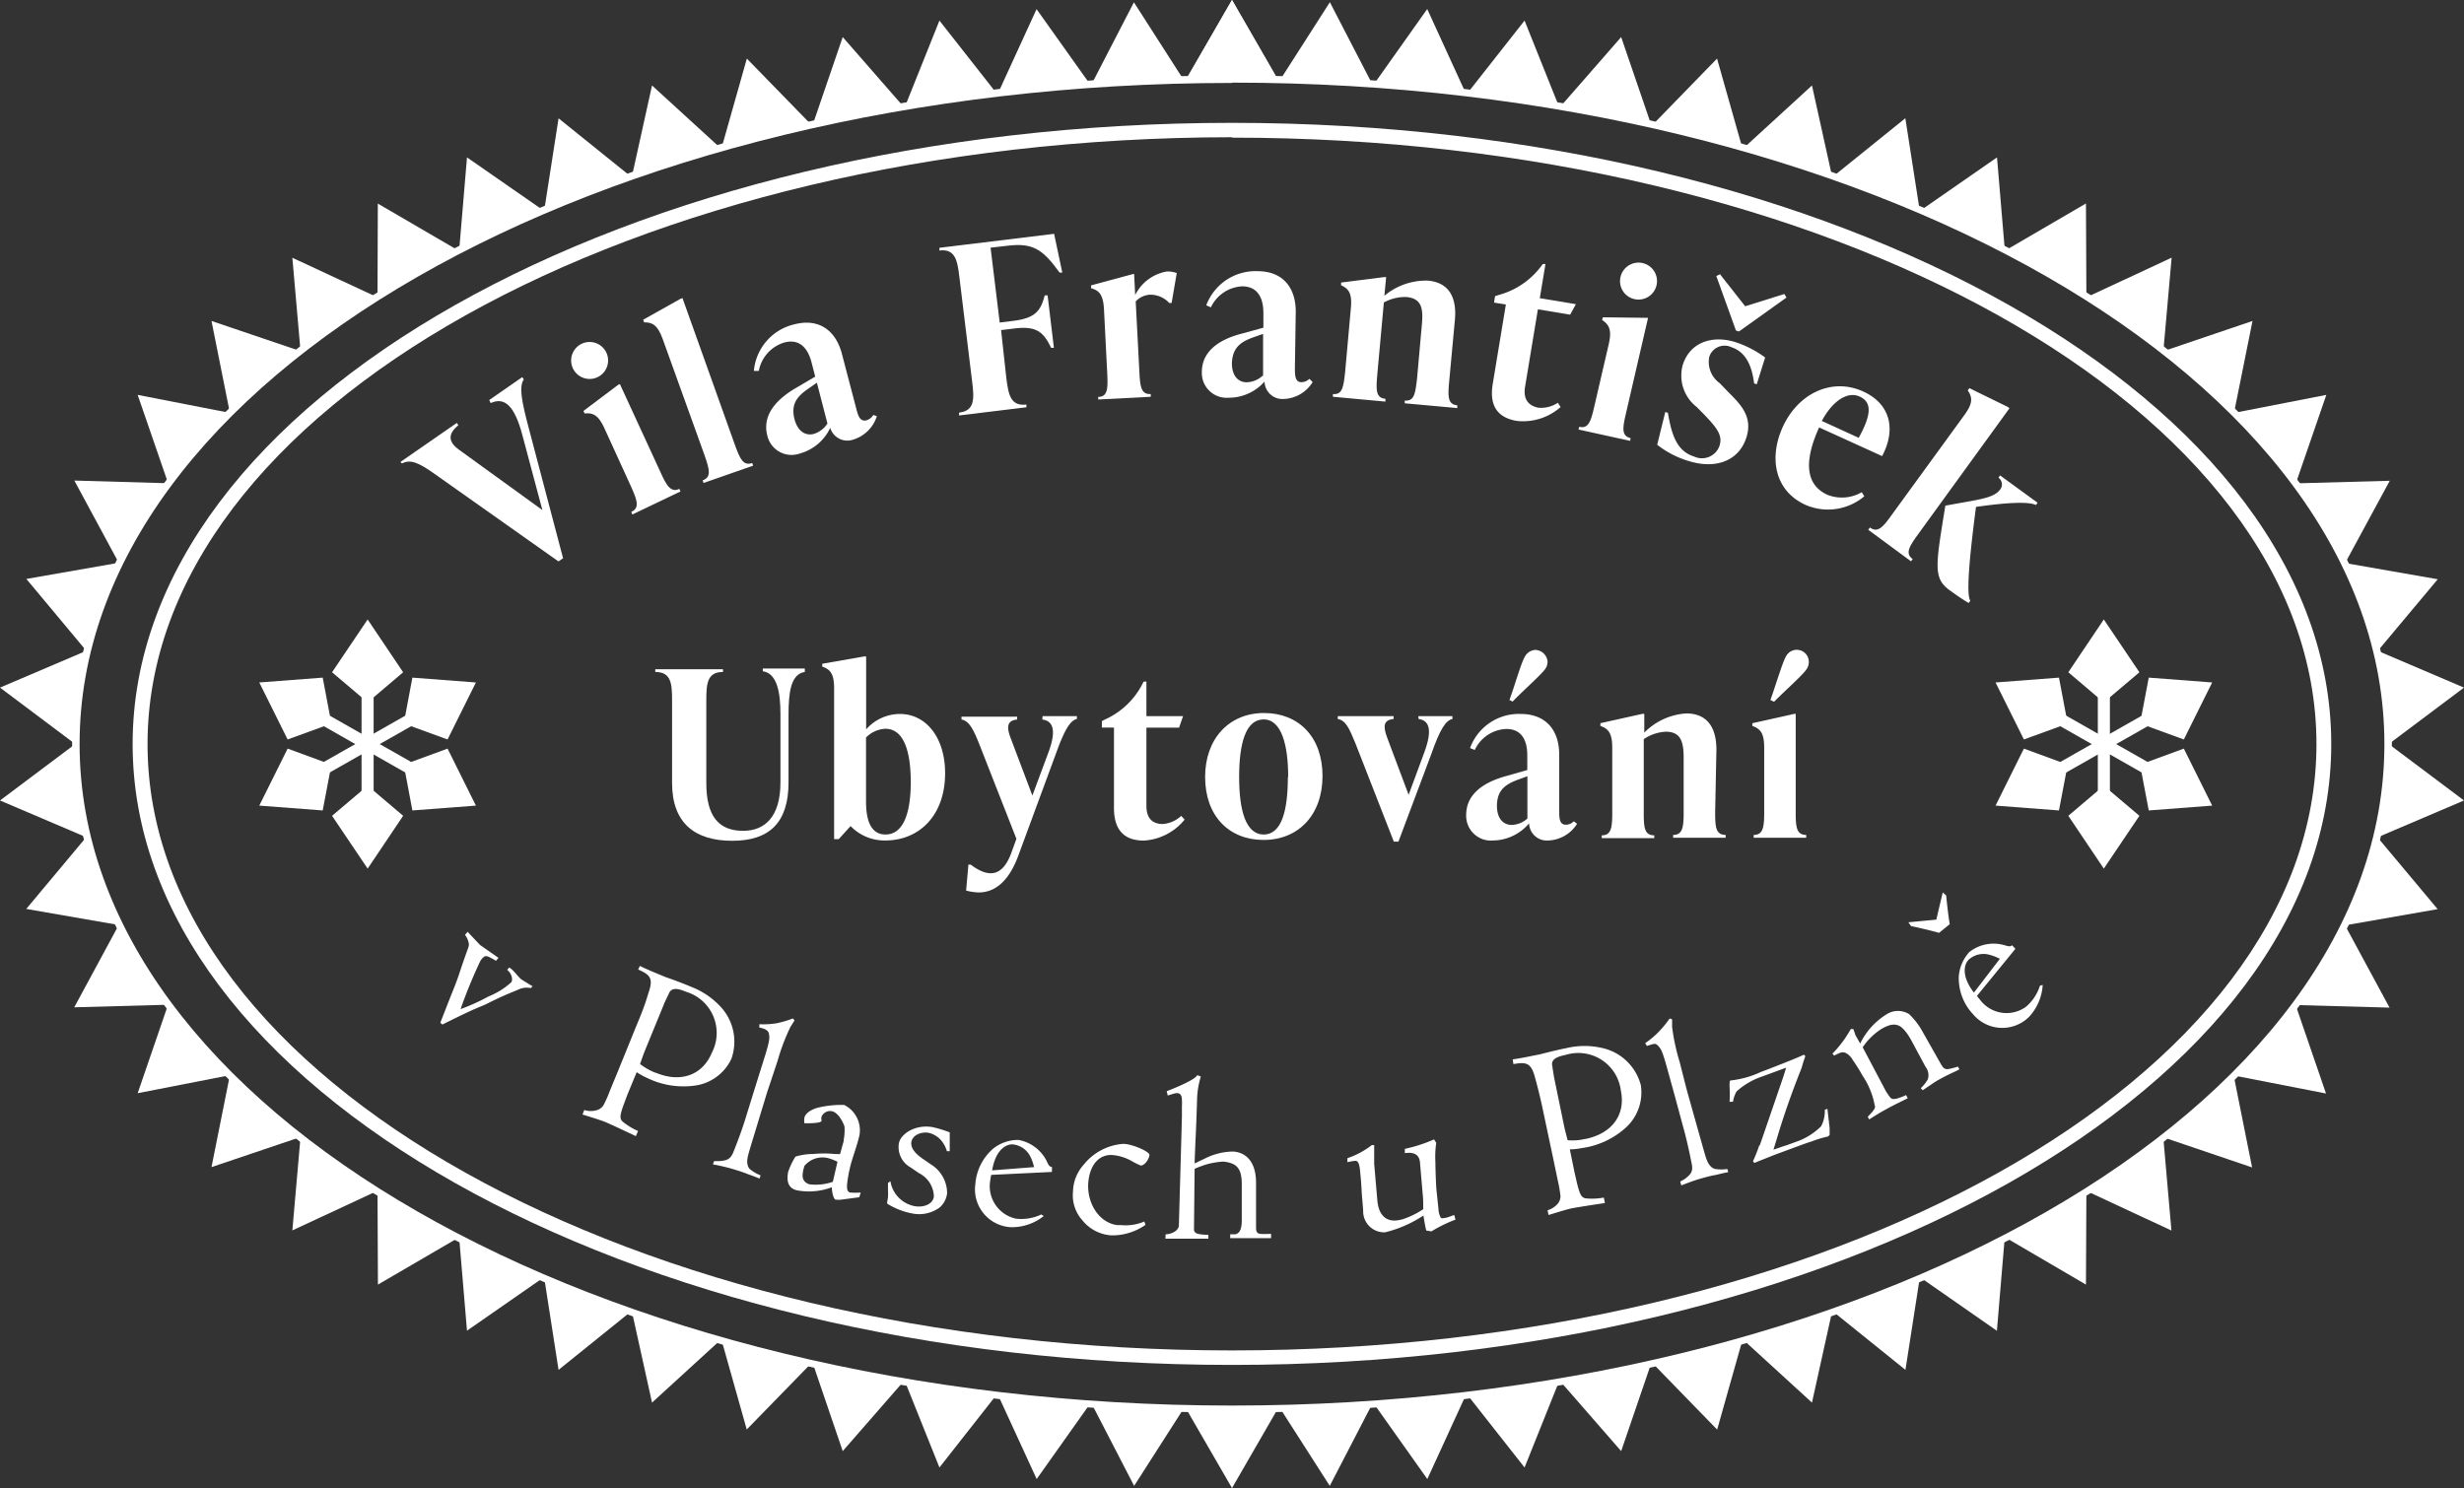 <svg xmlns="http://www.w3.org/2000/svg" viewBox="0 0 234.64 141.73"><rect x="0" y="0" width="234.64" height="141.73" fill="#333333" stroke="none"/><defs><style>.cls-1{fill:#fff;}</style></defs><title>Datový zdroj 1</title><g id="Vrstva_2" data-name="Vrstva 2"><g id="Vrstva_1-2" data-name="Vrstva 1"><path class="cls-1" d="M117.32,134.54C56.41,134.54,6.87,106,6.87,70.87S56.41,7.19,117.32,7.19,227.77,35.76,227.77,70.87s-49.55,63.67-110.45,63.67m0-126.64C56.81,7.9,7.58,36.15,7.58,70.87s49.23,63,109.74,63,109.74-28.24,109.74-63-49.23-63-109.74-63"/><polygon class="cls-1" points="117.32 0 112.96 7.55 121.67 7.55 117.32 0"/><polygon class="cls-1" points="107.98 0.22 103.98 7.96 112.68 7.55 107.98 0.22"/><polygon class="cls-1" points="98.71 0.87 95.08 8.79 103.76 7.97 98.71 0.87"/><polygon class="cls-1" points="89.46 1.96 86.22 10.05 94.84 8.81 89.46 1.96"/><polygon class="cls-1" points="80.25 3.53 77.43 11.77 85.98 10.09 80.25 3.53"/><polygon class="cls-1" points="71.12 5.58 68.75 13.96 77.2 11.82 71.12 5.58"/><polygon class="cls-1" points="62.09 8.14 60.21 16.65 68.52 14.02 62.09 8.14"/><polygon class="cls-1" points="53.19 11.27 51.85 19.88 59.97 16.73 53.19 11.27"/><polygon class="cls-1" points="44.47 14.99 43.74 23.67 51.63 19.96 44.47 14.99"/><polygon class="cls-1" points="35.98 19.39 35.95 28.1 43.51 23.78 35.98 19.39"/><polygon class="cls-1" points="27.84 24.55 28.6 33.23 35.73 28.22 27.84 24.55"/><polygon class="cls-1" points="20.14 30.57 21.85 39.12 28.4 33.37 20.14 30.57"/><polygon class="cls-1" points="13.11 37.61 15.95 45.85 21.66 39.28 13.11 37.61"/><polygon class="cls-1" points="7.08 45.77 11.22 53.44 15.79 46.02 7.08 45.77"/><polygon class="cls-1" points="2.51 55.14 8.09 61.83 11.09 53.64 2.51 55.14"/><polygon class="cls-1" points="0 65.49 6.97 70.72 8.02 62.07 0 65.49"/><polygon class="cls-1" points="0 76.24 8.02 79.66 6.97 71.01 0 76.24"/><polygon class="cls-1" points="2.5 86.57 11.08 88.06 8.09 79.88 2.5 86.57"/><polygon class="cls-1" points="7.07 95.94 15.78 95.7 11.21 88.28 7.07 95.94"/><polygon class="cls-1" points="13.11 104.12 21.66 102.45 15.94 95.88 13.11 104.12"/><polygon class="cls-1" points="20.14 111.16 28.4 108.37 21.85 102.61 20.14 111.16"/><polygon class="cls-1" points="27.84 117.19 35.74 113.51 28.6 108.51 27.84 117.19"/><polygon class="cls-1" points="35.99 122.35 43.52 117.96 35.95 113.63 35.99 122.35"/><polygon class="cls-1" points="44.47 126.74 51.62 121.77 43.74 118.06 44.47 126.74"/><polygon class="cls-1" points="53.19 130.47 59.98 125 51.85 121.86 53.19 130.47"/><polygon class="cls-1" points="62.09 133.59 68.52 127.71 60.21 125.08 62.09 133.59"/><polygon class="cls-1" points="71.11 136.15 77.19 129.91 68.75 127.77 71.11 136.15"/><polygon class="cls-1" points="80.25 138.21 85.98 131.64 77.44 129.96 80.25 138.21"/><polygon class="cls-1" points="89.46 139.77 94.84 132.92 86.22 131.68 89.46 139.77"/><polygon class="cls-1" points="98.72 140.87 103.76 133.76 95.08 132.95 98.72 140.87"/><polygon class="cls-1" points="108 141.52 112.7 134.18 104 133.78 108 141.52"/><polygon class="cls-1" points="117.32 141.73 121.67 134.19 112.96 134.19 117.32 141.73"/><polygon class="cls-1" points="126.63 141.52 130.64 133.78 121.93 134.18 126.63 141.52"/><polygon class="cls-1" points="135.92 140.87 139.55 132.95 130.88 133.76 135.92 140.87"/><polygon class="cls-1" points="145.18 139.77 148.42 131.68 139.79 132.92 145.18 139.77"/><polygon class="cls-1" points="154.38 138.21 157.2 129.96 148.65 131.64 154.38 138.21"/><polygon class="cls-1" points="163.52 136.16 165.89 127.77 157.44 129.91 163.52 136.16"/><polygon class="cls-1" points="172.55 133.59 174.43 125.08 166.12 127.71 172.55 133.59"/><polygon class="cls-1" points="181.45 130.47 182.79 121.86 174.66 125 181.45 130.47"/><polygon class="cls-1" points="190.16 126.75 190.89 118.06 183.01 121.77 190.16 126.75"/><polygon class="cls-1" points="198.64 122.35 198.68 113.63 191.12 117.95 198.64 122.35"/><polygon class="cls-1" points="206.78 117.2 206.02 108.52 198.88 113.52 206.78 117.2"/><polygon class="cls-1" points="214.46 111.19 212.75 102.64 206.21 108.39 214.46 111.19"/><polygon class="cls-1" points="221.5 104.15 218.67 95.91 212.95 102.48 221.5 104.15"/><polygon class="cls-1" points="227.55 95.97 223.41 88.31 218.84 95.73 227.55 95.97"/><polygon class="cls-1" points="232.13 86.59 226.54 79.91 223.55 88.09 232.13 86.59"/><polygon class="cls-1" points="234.64 76.24 227.67 71.01 226.62 79.66 234.64 76.24"/><polygon class="cls-1" points="234.64 65.49 226.62 62.07 227.67 70.72 234.64 65.49"/><polygon class="cls-1" points="232.14 55.17 223.56 53.67 226.55 61.85 232.14 55.17"/><polygon class="cls-1" points="227.57 45.79 218.86 46.03 223.42 53.45 227.57 45.79"/><polygon class="cls-1" points="221.53 37.61 212.97 39.28 218.69 45.85 221.53 37.61"/><polygon class="cls-1" points="214.5 30.57 206.24 33.37 212.78 39.12 214.5 30.57"/><polygon class="cls-1" points="206.8 24.54 198.9 28.22 206.03 33.22 206.8 24.54"/><polygon class="cls-1" points="198.64 19.38 191.11 23.77 198.68 28.1 198.64 19.38"/><polygon class="cls-1" points="190.17 14.99 183.01 19.96 190.9 23.67 190.17 14.99"/><polygon class="cls-1" points="181.44 11.26 174.66 16.73 182.78 19.87 181.44 11.26"/><polygon class="cls-1" points="172.55 8.14 166.12 14.03 174.43 16.65 172.55 8.14"/><polygon class="cls-1" points="163.51 5.58 157.44 11.82 165.88 13.96 163.51 5.58"/><polygon class="cls-1" points="154.38 3.53 148.65 10.09 157.2 11.77 154.38 3.53"/><polygon class="cls-1" points="145.18 1.96 139.79 8.81 148.42 10.05 145.18 1.96"/><polygon class="cls-1" points="135.91 0.86 130.87 7.97 139.54 8.79 135.91 0.86"/><polygon class="cls-1" points="126.64 0.21 121.94 7.55 130.65 7.96 126.64 0.21"/><polygon class="cls-1" points="117.32 0 112.96 7.55 121.67 7.55 117.32 0"/><path class="cls-1" d="M117.32,130C59.59,130,12.63,103.49,12.63,70.87s47-59.17,104.69-59.17S222,38.24,222,70.87,175,130,117.32,130m0-116.93C60.38,13.11,14.05,39,14.05,70.87s46.33,57.75,103.27,57.75,103.27-25.91,103.27-57.75S174.26,13.11,117.32,13.11"/><path class="cls-1" d="M45.71,90l1.76,1.23-.24.28a5.06,5.06,0,0,0-.52-.29c-.21-.12-.41-.2-.57-.12a1.17,1.17,0,0,0-.26.23l-.13.18a46.48,46.48,0,0,0-1.89,4.6,19.25,19.25,0,0,0,2.67-1.21,7.09,7.09,0,0,0,2.15-1.34c.16-.18.12-.76-.38-1.19l.19-.22a2.07,2.07,0,0,1,.24.17c.24.21.44.48.76.82l.11.1c.13.11.54.34.85.54l.27.16-.18.17a1.82,1.82,0,0,0-1.13.12c-.91.39-1.45.57-3,1.35-.84.42-.52.12-4.28,2l-.2-.17,1-2.56c.72-1.75.78-2.08,1.19-3.26.51-1.48.53-1.39.53-1.69a1.89,1.89,0,0,0-.37-.86l.25-.29Z"/><path class="cls-1" d="M60.93,92s.77.37,1.51.67l.91.38c.87.3,1.71.62,2.38.9.31.13.56.23.77.34a7.39,7.39,0,0,1,2,1.47,4.88,4.88,0,0,1,1.15,5.08,4.5,4.5,0,0,1-3.59,2.57,7.87,7.87,0,0,1-4.43-.74,7,7,0,0,1-1-.55l-.86,2.08-.35.93c-.41,1.12-.43,1.42-.11,1.71a6.31,6.31,0,0,0,1.45.88l-.21.49s-2.36-1.12-2.87-1.33-1.64-.55-2.21-.73l.17-.43a2,2,0,0,0,1.24,0,1.11,1.11,0,0,0,.58-.44,11,11,0,0,0,.6-1.35l.73-1.77,1.93-4.75c.43-1,.79-2,1-2.74.51-1.44.27-1.8-.95-2.33Zm1.5,10.16c2.35,1,4.47.27,5.37-1.92a4.09,4.09,0,0,0-2.44-5.77c-.56-.23-1.36-.53-1.64.11-.43.9-.48,1-.53,1.15L61.44,100c-.23.58-.28.75-.49,1.34a6.06,6.06,0,0,0,1.48.84"/><path class="cls-1" d="M68,110.59c.2,0,.34,0,.47,0,.73-.06,1-.14,1.3-.7.17-.4.84-2.09,1.25-3.46l.93-3,.94-3c.42-1.39.4-1.58.33-2-.06-.22-.24-.38-.61-.49a1.48,1.48,0,0,0-.3-.07l0-.32A7.7,7.7,0,0,0,74,97.45,9.71,9.71,0,0,0,75.51,97l.15.19-.39.62A19.32,19.32,0,0,0,74.06,101s-.89,2.69-1,3l-1.43,4.7c-.19.62-.36,1.2-.42,1.47-.2.9.22,1.2.22,1.2a4,4,0,0,0,1,.58l-.1.3c-.42-.18-1.11-.42-1.11-.42-.49-.2-.93-.33-1.44-.49a19.11,19.11,0,0,0-1.89-.44Z"/><path class="cls-1" d="M80,109.92s.2-.75.34-1.22l0-.11a5.21,5.21,0,0,0,.08-1.3c-.15-.43-.59-1.31-1.18-1.45a.89.89,0,0,0-1,.5.75.75,0,0,0,0,.41v0c-.06.28-1.64.23-1.64.23a1.76,1.76,0,0,1,0-.52c.08-.38.54-.74,1.21-.94a9.41,9.41,0,0,1,2.58-.28,2.69,2.69,0,0,1,1.45,2.9c-.28,1.18-.66,2.08-.9,3.07l-.1.45c-.24,1.31-.28,1.82.12,1.92a5.88,5.88,0,0,0,1,0l-.13.45-1.74.23a1.46,1.46,0,0,1-.42,0l-.09,0c-.14,0-.34-.47-.37-1.18a6.15,6.15,0,0,1-3.32.29c-.83-.2-1-.84-.84-1.74a6.73,6.73,0,0,1,.7-1.47,5.84,5.84,0,0,1,1.7-.25,10,10,0,0,1,2,0Zm-.25.73a4.8,4.8,0,0,0-.7-.29,2.23,2.23,0,0,0-2.45.69l-.13.47,0,.09c-.12.52,0,1,.62,1.19a5,5,0,0,0,2.22-.24Z"/><path class="cls-1" d="M84.79,112.5a2.89,2.89,0,0,0,2.31,2.38c.82.14,1.7-.15,1.83-.89a2.55,2.55,0,0,0-1.41-2.25l-.82-.56a2.2,2.2,0,0,1-1.1-2.29v0c.17-.9,1.56-1.82,3.2-1.54a11.55,11.55,0,0,1,1.64.5v1.79l-.27,0a2.86,2.86,0,0,0-.43-.88,2.22,2.22,0,0,0-1.33-.87c-.64-.11-1.5.19-1.62.86-.08.5.22,1,1,1.56l.84.58a3.23,3.23,0,0,1,1.56,2.77,2.14,2.14,0,0,1-.69,1.33,3.3,3.3,0,0,1-2.65.58,6.87,6.87,0,0,1-2.35-.92.39.39,0,0,1,0-.24l.06-.36a5,5,0,0,0,0-.68c0-.2,0-.42,0-.7Z"/><path class="cls-1" d="M100.17,111.62l-5.78.28a3.85,3.85,0,0,0-.08.47,3.16,3.16,0,0,0,2.44,3.7,4.42,4.42,0,0,0,2.41-.4l.23.15a4.83,4.83,0,0,1-3.17,1.06,3.61,3.61,0,0,1-3.34-4.11,4.94,4.94,0,0,1,1.71-3.38,3.81,3.81,0,0,1,2.38-.82,3.74,3.74,0,0,1,2.73,2.07c.21.47.29.47.48.52Zm-1.7-.46a4.38,4.38,0,0,0-.35-1A2.11,2.11,0,0,0,96.48,109c-.55-.06-1.65.37-2,2.47Z"/><path class="cls-1" d="M109.08,116.66a5.5,5.5,0,0,1-3.27,1,3.86,3.86,0,0,1-2.76-1.46,3.54,3.54,0,0,1-.87-2.72,3.93,3.93,0,0,1,1-2.53,5.32,5.32,0,0,1,3.73-2h.1c.75,0,2.48.72,2.45,1.06s-.42,1-.83,1h0a7.39,7.39,0,0,1-.85-.42,4.46,4.46,0,0,0-1.85-.58c-1.21-.08-2.16.86-2.3,2.67v0c-.12,1.91,1,3.75,2.73,4l.36,0a4.51,4.51,0,0,0,2.25-.34Z"/><path class="cls-1" d="M111,117.56c.41,0,1.21-.26,1.26-.82,0,0,.29-10.25.29-10.37v-1a6.12,6.12,0,0,0,0-.63c0-.51-.26-.63-.48-.63a1.8,1.8,0,0,0-.41.09l-.46.14-.1-.41s2.67-1,2.91-1.53l.34.13a8.3,8.3,0,0,0-.35,2c-.1,3.41-.17,4.08-.24,6.28l1.15-.55a6.09,6.09,0,0,1,2.39-.58h.17c1.21.1,2.15,1,2.14,3v4.18c0,.29,0,.63.43.66s.68,0,1,0l0,.41-3.89,0v-.37l.48,0c.42-.09.61-.48.62-1.3l0-3.46c0-1.5-.45-2-1.68-2.16a1,1,0,0,0-.19,0,8.1,8.1,0,0,0-1.38.23,10.44,10.44,0,0,0-1.24.45l-.06,5.78c0,.49.67.47,1.37.52l0,.36-4.09,0Z"/><path class="cls-1" d="M136.77,108.85a9,9,0,0,0-.08,1.86c0,.55.05,2.06.1,2.61l.19,1.83a1.85,1.85,0,0,0,.24.86.46.46,0,0,0,.27,0c.32,0,.74-.23,1-.28l.11.43a14,14,0,0,0-2.29,1.12l-.49-.08c-.14-.52-.27-1.43-.27-1.43a11.62,11.62,0,0,1-3.65,1.6,2,2,0,0,1-2.09-2c0-.31-.14-1.61-.15-2.05-.05-.8-.07-1.06-.12-1.54-.07-.82-.15-1.23-.49-1.22a6.1,6.1,0,0,0-.74.13l0-.38a7.93,7.93,0,0,0,2.33-1.25l.22,0c0,.37,0,1.2,0,1.78l.3,3.49c.13,1.45.86,2,1.82,1.91a3.46,3.46,0,0,0,.64-.13,8.15,8.15,0,0,0,1.91-.94c0-.66,0-1-.06-1.55l-.25-2.92c-.07-.72-.55-1-1.44-.87l0-.41a13.91,13.91,0,0,0,2.78-.9Z"/><path class="cls-1" d="M144.05,100.9s.84-.12,1.63-.29l1-.2c.89-.23,1.76-.44,2.47-.58a7.1,7.1,0,0,1,.83-.15,7.31,7.31,0,0,1,2.47.11,4.89,4.89,0,0,1,3.8,3.56,4.53,4.53,0,0,1-1.54,4.15,7.86,7.86,0,0,1-4.09,1.85,6.48,6.48,0,0,1-1.13.12l.45,2.2.23,1c.28,1.15.44,1.41.87,1.47a6.09,6.09,0,0,0,1.69-.08l.1.52s-2.58.39-3.13.5-1.66.47-2.24.64l-.09-.45a2.07,2.07,0,0,0,1-.66,1.12,1.12,0,0,0,.23-.69,12.37,12.37,0,0,0-.25-1.46l-.39-1.87-1.06-5c-.23-1.11-.5-2.14-.69-2.84-.38-1.48-.78-1.64-2.09-1.4Zm6.93,7.58c2.49-.51,3.85-2.27,3.37-4.6a4.08,4.08,0,0,0-5.25-3.41c-.59.13-1.41.32-1.29,1,.15,1,.18,1.13.2,1.24l.93,4.51c.13.61.19.77.34,1.38a5.36,5.36,0,0,0,1.7-.13"/><path class="cls-1" d="M160,112.55c.16-.12.3-.16.41-.24.58-.44.79-.68.72-1.29-.08-.43-.43-2.21-.82-3.59l-.81-3-.83-3c-.4-1.4-.51-1.54-.77-1.82s-.4-.19-.78-.08a1.25,1.25,0,0,0-.29.1l-.16-.28a8.29,8.29,0,0,0,1.3-1.09A10.41,10.41,0,0,0,159,97l.23.09v.72a20,20,0,0,0,.73,3.37s.69,2.75.79,3.07l1.33,4.73c.18.63.34,1.21.44,1.46.32.87.83.9.83.9a3.89,3.89,0,0,0,1.14,0l.09.3c-.46.08-1.16.26-1.16.26-.53.09-1,.22-1.49.36s-.94.3-1.82.64Z"/><path class="cls-1" d="M167.57,109.12l2.27-6.62.25-.81-2.23.82a7,7,0,0,0-2.48,1.43,2.67,2.67,0,0,0-.35,1h-.33a10.68,10.68,0,0,0,0-1.48c0-.27,0-.5.08-.55a9.1,9.1,0,0,0,2.92-.82c.48-.17,1-.38,1.67-.64,0,0,2-.78,2.41-1l.14.15c-.29.76-.28.93-.43,1.3-.8,2-1.64,4.35-2.3,6.6l-.31,1c.5-.17.93-.33,1.19-.4l.91-.33a6.31,6.31,0,0,0,2.44-1.5,3.08,3.08,0,0,0,.35-1.57l.25-.09.21,1.83v.66l-.15.14a11.23,11.23,0,0,0-1.58.48c-.37.11-.69.23-2.32.83l-1.32.49-1.8.72-.13-.16a13.91,13.91,0,0,0,.61-1.54"/><path class="cls-1" d="M178.53,105.32a7.43,7.43,0,0,0-1.15-2.85,17.27,17.27,0,0,0-.94-1.5,1.66,1.66,0,0,0-.67-.68c-.36-.14-.5-.05-1.11.25l-.16-.19a10.93,10.93,0,0,0,1.07-1.27c.28-.38.68-1.07.68-1.07l.24,0,.2.58.45.8a6.73,6.73,0,0,1,2.54-2.8,2,2,0,0,1,2.12,0,6.92,6.92,0,0,1,1.33,1.76l1.7,3a1.74,1.74,0,0,0,.29.39.6.6,0,0,0,.41.08c.09,0,.66-.15.92-.23l.15.27c-.08,0-.16.06-.2.09l-.7.33c-.44.21-.69.35-.86.44a8.11,8.11,0,0,0-.93.57s-.25.16-.81.55l-.19-.2a3.5,3.5,0,0,0,.67-.84,1.3,1.3,0,0,0-.22-1.2L182,99.07c-.62-1.13-1.1-1.34-1.1-1.34-.43-.23-.88-.2-1.67.23a6,6,0,0,0-1.85,1.79l2.23,4.22.16.24c.27.4.36.49.61.46a1.27,1.27,0,0,0,.42-.09,5.17,5.17,0,0,0,.71-.28l.16.3s-1.46.72-1.71.86l-.62.34c-.27.15-.79.46-1.34.82l-.14-.26c.46-.47.69-.71.7-1"/><path class="cls-1" d="M184.65,88.85c-.74-.22-1.85-.47-2.67-.65l-.25-.36,2.66-.25L185,85l.33.29c.08.83.21,2,.34,2.73Zm7.27,1.52-3.66,4.48c.1.14.19.25.3.38a3.15,3.15,0,0,0,4.38.65,4.39,4.39,0,0,0,1.32-2l.26-.07a4.86,4.86,0,0,1-1.33,3.07,3.62,3.62,0,0,1-5.29-.27A5,5,0,0,1,186.53,93a3.89,3.89,0,0,1,1-2.32,3.73,3.73,0,0,1,3.37-.65c.49.15.54.11.7,0Zm-1.48.95a4.82,4.82,0,0,0-.94-.37,2.1,2.1,0,0,0-2,.43c-.41.36-.83,1.47.47,3.16Z"/><path class="cls-1" d="M46.59,38.1l3.14-2.18.15.22c-.49.69-.19,2.17.54,4.89l3.2,12.14-.44.3L41.39,45.14c-1.55-1.1-2.3-1.41-3.11-1L38.13,44l5.37-3.72.15.22c-1,.81-1,1.58.07,2.34l7.93,5.74-1.92-7.19c-.71-2.65-1.63-3.63-3-3Z"/><path class="cls-1" d="M54.52,35a1.76,1.76,0,0,1,3.2-1.46A1.76,1.76,0,1,1,54.52,35m5.7,14-.11-.24c.82-.38.57-1.09,0-2.38l-2.55-5.58c-.59-1.29-1.09-1.49-1.89-1.42l-.11-.24,3.31-2.49.16-.07L62.91,45c.58,1.29,1,1.94,1.78,1.56l.11.25Z"/><path class="cls-1" d="M67,46l-.09-.25c.85-.31.66-1,.19-2.37l-4-11.11c-.48-1.33-1-1.58-1.76-1.57l-.09-.25,3.57-2,.17-.06,5,14c.48,1.33.79,2,1.64,1.71l.09.25Z"/><path class="cls-1" d="M83.5,39.64a3.4,3.4,0,0,1-2.25,2.23,1.7,1.7,0,0,1-2.19-1.12,4.52,4.52,0,0,1-2.88,2.44,2.37,2.37,0,0,1-3.11-1.7c-.43-1.65.42-3.2,2.76-4.56l1.8-1.06-.32-1.24c-.15-.6-.66-2.55-2.65-2a3.49,3.49,0,0,0-2.4,2.7l-.47,0a5,5,0,0,1,3.86-4.44c2.27-.59,3.93.51,4.53,2.84l1.34,5.11c.18.71.35,1.35,1,1.19a1.11,1.11,0,0,0,.64-.51Zm-4.71.68-1-3.87L77,37c-1,.69-1.73,1.41-1.34,2.93.32,1.2,1.08,1.59,1.83,1.4a2.41,2.41,0,0,0,1.31-1"/><path class="cls-1" d="M94.33,23.59l.87,7.13,1.29-.16c2.15-.26,2.62-1,3-2.43l.27,0,.6,5-.26,0c-.71-1.45-1.33-2.11-3.47-1.85l-1.3.16L95.83,36c.2,1.62.42,2.71,1.91,2.53l0,.26-6.41.78,0-.27c1.49-.18,1.45-1.28,1.25-2.91l-1.22-10c-.19-1.63-.41-2.71-1.9-2.53l0-.26,10.92-1.33.78,3.69-.26,0c-1.63-2.27-2.59-2.85-5-2.55Z"/><path class="cls-1" d="M112.06,26l-.49,2.86h-.22a2.44,2.44,0,0,0-1.86-.79,2,2,0,0,0-1.34.64l.35,6.71c.07,1.41.17,2.16,1.08,2.11v.26l-5,.26V37.8c.9,0,.93-.8.86-2.21l-.31-6.14c-.08-1.41-.47-1.78-1.23-2l0-.27,4-1.08H108l.1,2a4.15,4.15,0,0,1,3-2.24,2.48,2.48,0,0,1,.91.13"/><path class="cls-1" d="M125,36.39A3.37,3.37,0,0,1,122.23,38a1.7,1.7,0,0,1-1.81-1.66A4.53,4.53,0,0,1,117,37.88a2.36,2.36,0,0,1-2.55-2.46c0-1.7,1.25-3,3.86-3.66l2-.55V29.93c0-.62,0-2.63-2-2.66a3.5,3.5,0,0,0-3,2l-.44-.19a5,5,0,0,1,4.9-3.25c2.35,0,3.65,1.53,3.62,3.93L123.31,35c0,.73,0,1.39.62,1.4a1.09,1.09,0,0,0,.76-.32Zm-4.72-.59,0-4-.91.32c-1.11.4-2,.9-2.06,2.47,0,1.23.62,1.81,1.39,1.82a2.34,2.34,0,0,0,1.53-.62"/><path class="cls-1" d="M138,36.36c-.13,1.41-.13,2.16.77,2.24l0,.27-5-.46,0-.26c.91.08,1-.66,1.17-2.07l.46-5.15c.14-1.52,0-2.51-1.47-2.64a4.17,4.17,0,0,0-2.15.52l-.63,6.93c-.12,1.41-.13,2.16.78,2.24l0,.27-5-.46,0-.26c.9.08,1-.66,1.16-2.07l.55-6.12c.13-1.41-.21-1.84-.93-2.17l0-.26,4.11-.52.18,0-.17,1.78A6.17,6.17,0,0,1,136,26.73c1.89.17,2.74,1.49,2.55,3.69Z"/><path class="cls-1" d="M148.61,38.77a5.4,5.4,0,0,1-4.16,1.32c-1.76-.29-2.66-1.35-2.3-3.53L143.4,29l-1.13-.18.1-.61.33-.11a7.51,7.51,0,0,0,4.21-2.95l.26,0-.54,3.25,3.44.57-.55,1-3.07-.51-1.22,7.37c-.19,1.13.26,1.79,1.24,2a2.87,2.87,0,0,0,1.88-.47Z"/><path class="cls-1" d="M150.32,40.91l.06-.26c.88.21,1.11-.51,1.43-1.89l1.39-6c.32-1.38,0-1.85-.63-2.28l.06-.26,4.14.05.17,0-2.11,9.13c-.32,1.38-.43,2.12.45,2.33l-.05.26Zm4-14.54a1.76,1.76,0,1,1,1.33,2.12,1.75,1.75,0,0,1-1.33-2.12"/><path class="cls-1" d="M164.48,37.24c1.19,1.2,2.47,2.37,1.83,4.41-.7,2.23-2.9,3.07-5.5,2.26a9,9,0,0,1-3-1.55l.77-3.12.25.08c.34,2,.81,3.63,2.47,4.15a1.77,1.77,0,0,0,2.44-1c.33-1-.24-1.72-1.47-3l-.69-.7a3.79,3.79,0,0,1-1.34-4c.68-2.17,2.8-2.87,5-2.19a9.92,9.92,0,0,1,2.85,1.47l-.8,2.55-.25-.08c-.22-1.74-.81-3-2.16-3.45a1.53,1.53,0,0,0-2.11.91,2.49,2.49,0,0,0,1,2.52Zm1.12-5.67-.29-.09-1.87-5.19.35-.17,2.4,3.05L169.92,28l.2.34Z"/><path class="cls-1" d="M177.53,47.27a5.37,5.37,0,0,1-5.59.82c-3-1.37-3.48-4.53-2.18-7.41,1.45-3.2,4.67-4.75,7.65-3.4,2.54,1.14,3.21,3.53,1.82,6.16l-6-2.73c-1.41,3.11-1.37,5.44.8,6.42a3.76,3.76,0,0,0,3.26-.25Zm-4-7.16L177,41.7c1.14-2.08,1.35-3.36.09-3.93s-2.7.6-3.61,2.34"/><path class="cls-1" d="M182.63,50.92c-.83,1.15-1.22,1.79-.49,2.33l-.16.21-4.07-3,.16-.22c.73.53,1.22,0,2.06-1.18l6.94-9.54c.83-1.14.76-1.68.31-2.34l.16-.21,3.68,1.8.14.11Zm5,6.29-.16.22c-.67-.39-1.39-.91-1.82-1.22-1.57-1.15-1.33-2.31-.4-8.05l2.71-.49c1.29-.24,2.11-.49,2.51-1.05a.78.78,0,0,0-.16-1.12l.15-.22,3.57,2.6-.15.22c-.72-.36-2.93-.22-5.71.18-.79,6-.87,8.48-.54,8.93"/><path class="cls-1" d="M64,74.57V66.71C64,65.08,63.9,64,62.4,64v-.26h6.45V64c-1.51,0-1.59,1.11-1.59,2.74v7.84c0,3.2,1.21,4.55,3.51,4.55,2,0,3.55-1.26,3.55-4.61V68c0-2.08-.33-3.87-1.68-4.07v-.26h4V64c-1.35.2-1.55,2-1.55,4.07v6.45c0,3.86-1.85,5.56-5.36,5.56S64,78.44,64,74.57"/><path class="cls-1" d="M90,73.65c0,4-2.45,6.4-5.7,6.4A4.49,4.49,0,0,1,81,78.68l-1.13,1.24h-.44V65.56c0-1.41-.38-1.81-1.13-2.07v-.27l4-.7h.18v6.95A4.29,4.29,0,0,1,85.7,68C88.15,68,90,70.2,90,73.65m-3.27.88c0-2.94-.64-5.12-2.43-5.12a2.79,2.79,0,0,0-1.83.83v6.1c0,2,.57,3.14,1.85,3.14,1.79,0,2.41-2.23,2.41-5"/><path class="cls-1" d="M99.28,68.21h3.27v.27c-.64.13-1.19,1.06-2,3.31l-3.64,9.87C96,84,94.71,85,93.19,85A5.12,5.12,0,0,1,92,84.82l.22-2.47h.22c1.72,1.3,3,1.12,3.82-1l.53-1.46-3.53-9c-.6-1.52-1-2.23-1.7-2.36v-.27h5.3v.27c-1,.09-1,.77-.62,1.76l2.07,5.48,1.53-4.11c.81-2.18.4-3-.58-3.13Z"/><path class="cls-1" d="M112.81,78.06a5.4,5.4,0,0,1-3.88,2c-1.79,0-2.85-.91-2.85-3.11V69.3h-1.15v-.62l.31-.16a7.43,7.43,0,0,0,3.66-3.6h.27v3.29h3.49l-.38,1.09h-3.11v7.46c0,1.15.55,1.72,1.55,1.72a2.85,2.85,0,0,0,1.76-.77Z"/><path class="cls-1" d="M114.76,74c0-3.66,2.3-6.09,5.61-6.09s5.57,2.29,5.57,6-2.3,6.09-5.61,6.09-5.57-2.3-5.57-6m7.91,0c0-3-.62-5.48-2.34-5.48S118,70.84,118,74s.62,5.48,2.34,5.48,2.3-2.32,2.3-5.48"/><path class="cls-1" d="M135.06,68.21h3.25v.27c-.64.13-1.19,1-2,3.31l-3.14,8.37h-.44l-3.64-9.32c-.62-1.52-.95-2.23-1.7-2.36v-.27h5.32v.27c-1,.09-1,.73-.62,1.76l2.05,5.46,1.51-4.09c.79-2.16.42-3-.56-3.13Z"/><path class="cls-1" d="M150.18,78.46a3.37,3.37,0,0,1-2.74,1.59,1.69,1.69,0,0,1-1.83-1.63,4.56,4.56,0,0,1-3.4,1.63,2.36,2.36,0,0,1-2.59-2.43c0-1.7,1.22-3,3.82-3.71l2-.57V72.06c0-.62,0-2.63-2-2.63a3.46,3.46,0,0,0-3,2l-.45-.18A4.94,4.94,0,0,1,144.81,68c2.34,0,3.67,1.48,3.67,3.88v5.28c0,.73,0,1.39.64,1.39a1.07,1.07,0,0,0,.75-.33Zm-4.73-.53v-4l-.9.33c-1.11.42-2,.93-2,2.5,0,1.24.64,1.81,1.41,1.81a2.34,2.34,0,0,0,1.52-.64m-1.39-11.09-.35-.17c.51-1.37,1.12-3.6,1.5-4.18a1.19,1.19,0,0,1,1-.59A1.22,1.22,0,0,1,147.37,63a1.24,1.24,0,0,1-.19.67c-.38.57-2.1,2.07-3.12,3.13"/><path class="cls-1" d="M163.33,77.36c0,1.41.06,2.16,1,2.16v.27h-5v-.27c.91,0,1-.75,1-2.16V72.19c0-1.53-.27-2.5-1.7-2.5a4.12,4.12,0,0,0-2.1.71v7c0,1.41.06,2.16,1,2.16v.27h-5v-.27c.91,0,1-.75,1-2.16V71.22c0-1.42-.38-1.81-1.13-2.08v-.26l4-.89h.18v1.79a6.14,6.14,0,0,1,4-1.83c1.9,0,2.87,1.23,2.87,3.44Z"/><path class="cls-1" d="M167,79.79v-.27c.9,0,1-.75,1-2.16V71.22c0-1.42-.38-1.81-1.13-2.08v-.26l4-.89H171v9.37c0,1.41.07,2.16,1,2.16v.27Zm1.59-13.12c.5-1.37,1.15-3.6,1.5-4.18a1.15,1.15,0,0,1,2.16.55,1.17,1.17,0,0,1-.2.67c-.35.57-2.07,2.07-3.11,3.13Z"/><rect class="cls-1" x="34.43" y="62.95" width="1.15" height="15.83"/><polygon class="cls-1" points="35.01 66.9 31.62 64.03 35.01 59 38.39 64.03 35.01 66.9"/><polygon class="cls-1" points="35.01 74.83 38.39 77.7 35.01 82.73 31.62 77.7 35.01 74.83"/><rect class="cls-1" x="34.43" y="62.95" width="1.15" height="15.83" transform="translate(-43.9 66.28) rotate(-60.38)"/><polygon class="cls-1" points="31.56 68.91 27.39 70.43 24.69 65 30.73 64.54 31.56 68.91"/><polygon class="cls-1" points="38.45 72.83 42.62 71.3 45.32 76.73 39.27 77.19 38.45 72.83"/><rect class="cls-1" x="27.09" y="70.29" width="15.83" height="1.15" transform="translate(-30.44 26.54) rotate(-29.6)"/><polygon class="cls-1" points="38.45 68.91 42.62 70.43 45.32 65 39.27 64.54 38.45 68.91"/><polygon class="cls-1" points="31.56 72.83 27.39 71.3 24.69 76.73 30.73 77.19 31.56 72.83"/><rect class="cls-1" x="199.77" y="62.95" width="1.15" height="15.83"/><polygon class="cls-1" points="200.34 66.9 196.96 64.03 200.34 59 203.73 64.03 200.34 66.9"/><polygon class="cls-1" points="200.34 74.83 203.73 77.7 200.34 82.73 196.96 77.7 200.34 74.83"/><rect class="cls-1" x="199.77" y="62.95" width="1.15" height="15.83" transform="translate(39.73 210.01) rotate(-60.38)"/><polygon class="cls-1" points="196.9 68.91 192.73 70.43 190.03 65 196.07 64.54 196.9 68.91"/><polygon class="cls-1" points="203.79 72.83 207.96 71.3 210.66 76.73 204.62 77.19 203.79 72.83"/><rect class="cls-1" x="192.43" y="70.29" width="15.83" height="1.15" transform="translate(-8.86 108.22) rotate(-29.6)"/><polygon class="cls-1" points="203.79 68.91 207.96 70.43 210.66 65 204.62 64.54 203.79 68.91"/><polygon class="cls-1" points="196.9 72.83 192.73 71.3 190.03 76.73 196.07 77.19 196.9 72.83"/></g></g></svg>